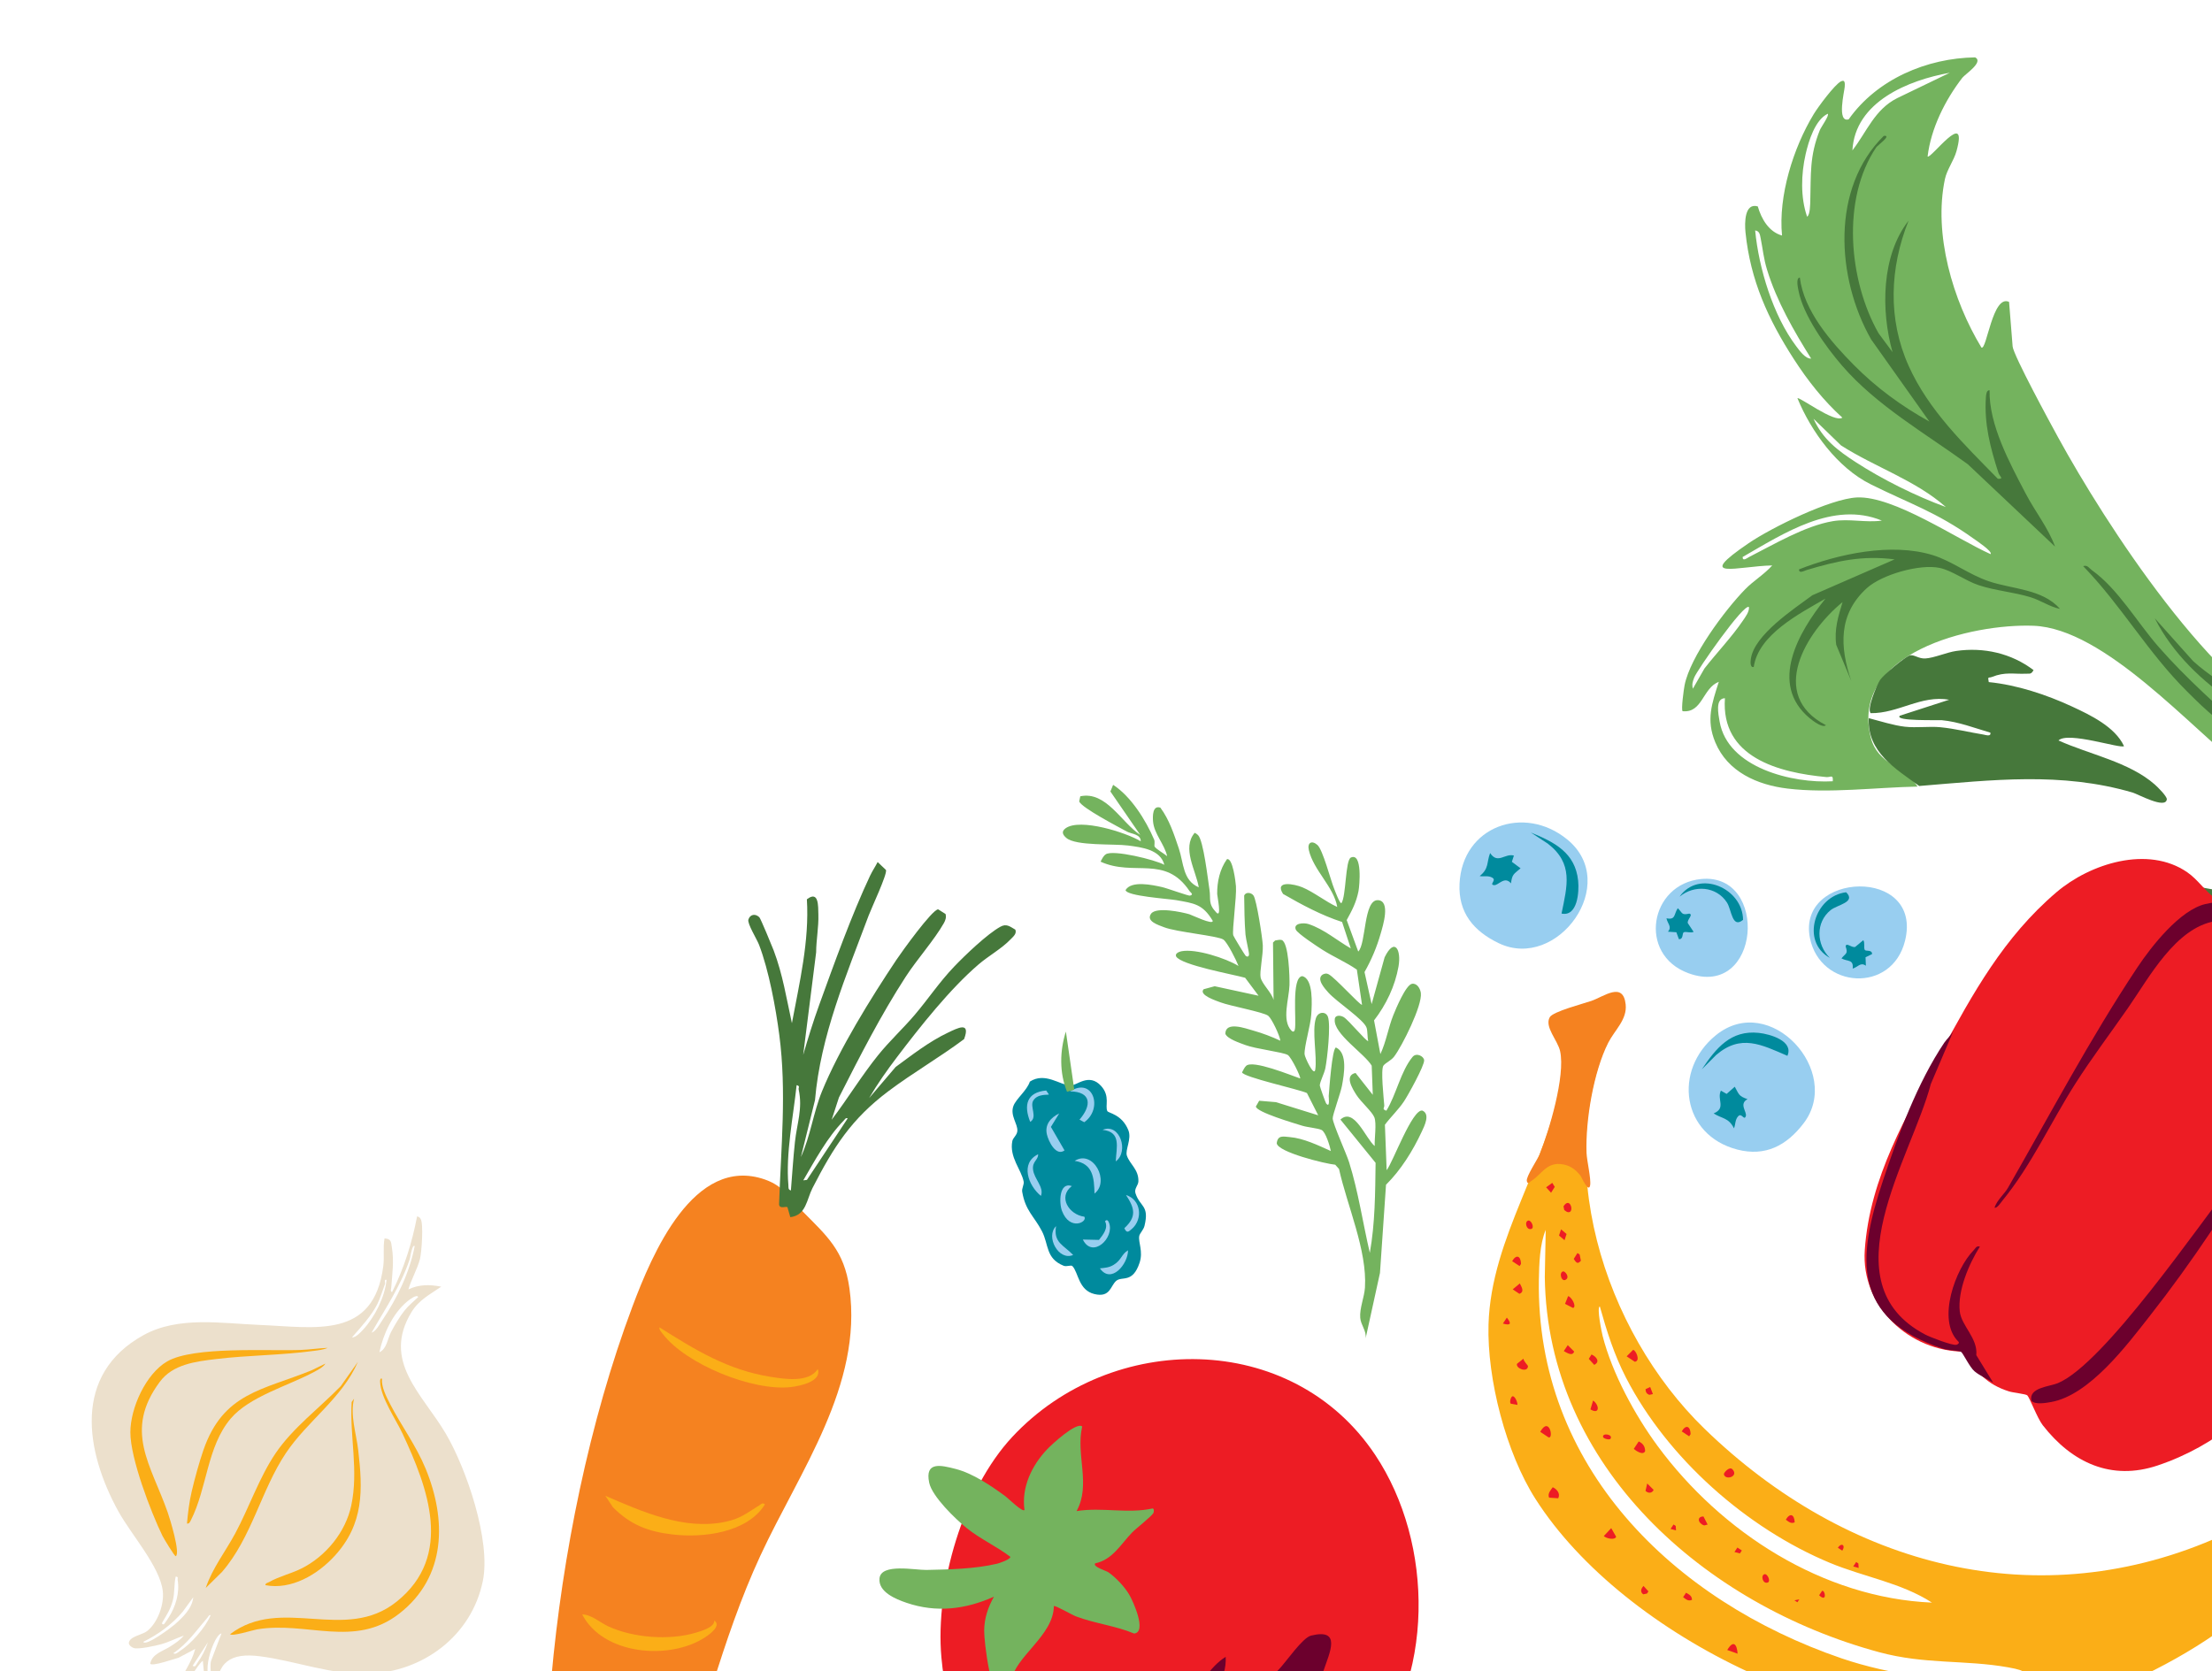<svg width="659" height="498" viewBox="0 0 659 498" fill="none" xmlns="http://www.w3.org/2000/svg">
<path d="M678.616 226.402C678.83 226.971 680.429 228.109 681.012 229.077C687.332 239.538 686.273 249.954 679.188 259.894C673.353 268.08 664.007 265.903 655.903 264.436C655.306 264.329 654.689 263.988 654.214 264.639C658.805 267.356 662.202 274.024 667.478 274.576L666.191 272.577C666.414 271.951 666.833 271.639 667.433 271.416C669.324 270.718 677.223 275.956 679.072 277.375C681.35 279.123 684.272 282.93 686.267 284.102C687.084 284.581 687.292 283.606 687.796 283.741C690.099 284.355 693.51 286.2 695.81 287.177L693.232 281.058C690.054 271.076 694.208 267.576 696.308 258.494C698.997 246.868 695.844 232.211 688.199 223.074C686.228 223.344 677.386 223.147 678.619 226.405L678.616 226.402Z" fill="#46783B"/>
<path d="M651.641 259.933C639.914 251.829 622.667 257.337 612.642 265.889C596.966 279.259 587.778 295.959 578.143 313.736C568.003 332.442 557.067 350.776 555.555 372.489C554.382 389.333 568.901 402.835 585.374 402.773C588.518 408.768 591.913 412.542 598.562 414.634C599.742 415.005 603.536 415.391 603.97 415.797C604.657 416.436 606.945 422.597 608.566 424.684C617.304 435.927 629.054 441.297 642.757 436.71C678.197 424.847 695.771 389.454 707.461 356.469C717.218 328.947 724.236 303.45 694.422 286.014C692.232 284.733 688.705 283.893 686.588 282.578C684.156 281.066 682.093 278.166 679.568 276.688C673.597 273.188 666.873 272.622 660.108 267.821C656.964 265.588 654.844 262.147 651.641 259.933Z" fill="#ED1C24"/>
<path d="M593.805 412.02L588.783 403.821C589.287 398.738 584.296 395.055 583.846 390.735C583.201 384.56 586.599 376.597 589.844 371.483C588.817 371.12 588.527 372.018 587.992 372.559C582.632 377.954 576.915 393.334 583.395 399.738C583.874 400.157 583.373 400.571 582.897 400.72C581.746 401.078 574.959 398.42 573.565 397.688C544.279 382.313 569.456 345.057 575.223 323.045L582.01 307.093C581.354 308.498 580.102 309.43 579.254 310.689C571.212 322.685 565.599 337.944 561.033 351.623C553.289 374.82 551.507 392.906 578.936 401.923C580.31 402.373 583.539 402.478 584.217 402.824C584.789 403.117 586.784 407.4 588.245 408.625C589.903 410.013 592.006 410.849 593.802 412.023L593.805 412.02Z" fill="#6C002D"/>
<path d="M594.205 359.857C594.945 360.166 596.113 358.322 596.569 357.77C605.149 347.295 610.968 334.435 618.208 323.045C623.12 315.313 628.798 307.82 634.028 300.281C640.28 291.268 648.167 276.454 659.936 274.497C667.455 273.246 671.512 276.2 678.515 277.963C679.36 277.037 678.819 277.155 678.532 276.594C674.546 268.803 664.68 267.64 657.054 269.392C649.476 271.132 640.941 281.99 636.738 288.32C622.633 309.56 610.821 331.982 598.216 353.955C597.174 355.771 594.956 357.593 594.207 359.859L594.205 359.857Z" fill="#6C002D"/>
<path d="M674.754 341.12L665.639 351.581C655.19 364.875 626.835 406.468 613.065 412.167C610.492 413.231 604.307 413.473 605.203 417.421C606.292 418.641 609.501 418.063 611.035 417.793C622.478 415.782 633.622 400.864 640.471 392.135C653.124 376.006 664.488 358.854 674.754 341.117V341.12Z" fill="#6C002D"/>
<path d="M599.592 103.178C599.805 105.845 610.935 126.28 613.11 130.255C627.09 155.789 659.835 206.75 687.186 217.429C695.451 220.658 709.582 219.938 718.265 218.415C724.967 217.239 734.561 211.87 741.197 215.716C743.257 216.911 744.386 219.422 745.573 221.512C747.872 225.562 757.856 243.446 758.235 246.477C758.339 247.313 758.318 248.17 758.401 249.002C755.509 249.95 754.608 247.078 752.972 246.339C750.639 245.288 739.448 242.464 736.298 241.769C716.908 237.497 685.863 242.678 669.272 229.868C652.864 217.199 627.057 187.26 605.799 186.47C587.365 185.784 550.92 194.491 557.376 219.881C559.389 227.801 567.439 228.356 571.284 234.392C558.83 234.641 544.857 236.475 532.534 234.986C523.566 233.903 514.694 230.038 511.017 221.2C508.233 214.511 509.999 209.675 512.069 203.173C507.191 205.071 507.226 212.523 501.29 211.931C500.788 211.516 501.645 205.299 501.884 204.123C503.611 195.634 513.784 181.889 519.922 175.596C522.42 173.037 525.587 171.178 527.976 168.495C517.655 168.703 504.463 173.088 520.975 161.857C527.812 157.204 545.271 148.612 553.224 148.238C564.167 147.728 582.982 160.634 593.038 165.129C593.738 164.356 588.673 161.006 587.993 160.519C576.89 152.553 568.772 150.032 557.257 144.281C547.415 139.365 539.581 128.613 535.5 118.682C535.904 118.064 546.613 126.18 548.873 124.451C543.276 119.407 538.523 113.368 534.441 107.035C526.744 95.092 521.492 83.575 520.021 69.267C519.725 66.397 519.735 60.337 523.68 61.508C524.761 65.222 526.943 69.076 530.905 70.189C529.748 58.447 534.254 44.037 540.354 33.995C541.648 31.864 546.546 25.238 548.442 24.255C549.765 23.568 549.629 25.005 549.577 25.885C549.501 27.157 547.148 36.676 550.759 35.557C559.209 23.594 574.062 17.304 588.452 17.098C591.069 18.484 585.438 22.11 584.612 23.181C579.515 29.789 575.258 38.267 574.275 46.628C575.131 47.556 586.479 31.962 582.889 45.003C582.113 47.823 580.025 50.555 579.432 53.365C575.964 69.775 581.788 89.509 590.303 103.555C591.874 104.572 593.628 87.606 598.545 89.967L599.598 103.175L599.592 103.178ZM565.204 29.248L580.891 21.679C568.578 23.888 552.678 30.266 551.867 44.813C556.119 39.351 558.462 32.636 565.204 29.248ZM539.322 59.733C539.542 51.886 539.076 46.472 542.138 38.846C542.569 37.77 545.065 34.405 544.521 33.898C540.773 35.687 538.833 42.005 537.942 45.913C536.585 51.88 536.367 58.756 538.365 64.56C539.287 64.105 539.292 60.737 539.322 59.733ZM526.469 80.474C525.391 76.964 525.218 74.406 524.54 71.025C524.326 69.965 524.226 68.837 522.896 68.667C523.977 79.95 528.239 94.02 535.1 103.137C536.018 104.355 537.849 106.968 539.575 106.854C534.456 98.673 529.325 89.777 526.471 80.472L526.469 80.474ZM552.866 137.722C560.823 142.885 570.836 147.861 579.715 151.093C570.713 143.129 558.56 139.186 548.473 132.727L540.284 124.778C543.016 130.855 547.449 134.206 552.866 137.722ZM521.107 165.971C528.504 162.225 537.773 156.687 546.034 155.304C550.952 154.481 555.779 155.812 560.651 155.133C546.144 149.168 531.364 158.986 519.165 165.976C519.151 167.402 520.491 166.285 521.109 165.969L521.107 165.971ZM507.796 199.196C511.359 194.622 516.009 189.736 519.218 184.984C519.981 183.855 521.169 182.317 521.059 180.905C519.641 179.557 505.57 199.707 504.738 201.908C504.295 203.083 503.99 203.925 504.342 205.222L507.796 199.196ZM544.114 231.56C529.959 230.248 512.623 225.733 513.893 208.064C510.937 208.1 511.932 212.833 512.308 215.006C514.696 228.869 534.059 233.495 546.022 232.808C546.181 230.613 545.405 231.677 544.116 231.558L544.114 231.56Z" fill="#74B35E"/>
<path d="M557.328 212.514C565.588 212.613 572.32 207.047 580.703 208.511L566.007 213.27C564.156 214.95 577.667 214.529 578.497 214.608C583.524 215.081 588.181 216.925 592.968 218.317C593.238 219.629 591.559 218.998 590.827 218.879C586.52 218.186 582.558 217.146 578.043 216.703C574.891 216.395 570.93 216.934 567.526 216.556C564.119 216.176 560.094 214.862 556.737 214.002C556.29 224.135 564.658 229.013 571.771 234.218C593.554 232.448 613.987 229.94 635.309 236.159C636.994 236.649 645.183 241.223 645.539 238.192C645.64 237.326 642.803 234.526 641.978 233.796C634.334 227.04 622.384 224.794 613.269 220.648C616.061 217.856 631.927 223.239 632.782 222.331C630.113 216.594 622.794 213.083 617.247 210.513C609.65 206.99 600.811 204.074 592.491 203.257C592.134 201.405 592.431 202.127 593.423 201.729C597.432 200.13 599.871 200.918 603.629 200.753C604.799 200.701 605.107 200.981 605.837 199.686C599.229 194.662 590.985 192.805 582.791 193.979C580.008 194.379 576.24 196.056 573.608 196.215C571.52 196.34 570.134 194.886 568.879 195.341C567.376 195.889 561.159 201.058 560.131 202.594C559.146 204.066 556.048 211.396 557.331 212.516L557.328 212.514Z" fill="#46783B"/>
<path d="M574.809 125.624C566.522 121.043 558.921 115.471 552.278 108.743C545.444 101.823 537.404 92.627 536.208 82.705C534.934 82.787 535.673 85.903 535.823 86.675C537.251 94.02 543.906 103.294 548.78 108.946C559.055 120.854 573.627 129.157 586.26 138.347L612.243 162.887C610.201 157.27 606.318 152.487 603.471 147.038C598.704 137.918 592.537 126.576 592.733 116.301C591.79 116.181 591.69 117.719 591.645 118.351C591.081 126.243 592.963 133.481 595.379 140.917C595.71 141.933 597.166 142.754 595.209 142.682C585.219 132.484 574.591 122.307 568.64 109.057C562.338 95.025 562.999 79.803 568.601 65.762C560.448 76.183 560.354 92.645 563.826 104.937L559.656 99.302C550.733 83.573 548.585 59.29 558.971 43.894C559.336 43.355 563.782 40.161 561.223 40.489C545.464 55.998 547.026 82.809 557.438 101.127L574.809 125.624Z" fill="#46783B"/>
<path d="M535.972 169.672C535.926 171.027 537.456 170.105 538.173 169.887C547.2 167.163 554.916 165.432 564.443 166.691L539.938 177.38C534.436 181.469 522.602 189.181 521.612 196.352C521.521 197.011 521.304 199.061 522.478 198.752C523.855 189.115 536.087 182.849 543.838 178.387C535.878 188.253 526.844 203.759 539.109 213.991C540.121 214.836 543.059 217.041 543.969 216.093C526.662 207.122 537.96 188.373 548.941 179.41C547.652 183.681 546.422 187.54 547.053 192.154L551.531 202.909C548.06 192.667 547.643 183.016 556.171 175.257C560.623 171.209 572.03 167.966 577.896 169.239C581.603 170.041 585.579 173.083 589.484 174.377C594.508 176.043 599.971 176.424 605.026 177.998C608.124 178.963 610.636 180.828 613.728 181.439C608.43 175.464 599.602 175.619 592.478 173.204C586.554 171.195 581.421 167.151 575.823 165.427C563.496 161.626 547.694 165.052 535.969 169.666L535.972 169.672Z" fill="#46783B"/>
<path d="M620.612 168.697C632.059 180.503 639.809 194.384 651.612 206.089C657.017 211.449 662.958 217.536 670.597 219.322C661.116 210.794 651.469 202.337 643.049 192.713C636.674 185.429 631.016 175.484 623.223 169.917C622.37 169.305 621.925 168.277 620.61 168.696L620.612 168.697Z" fill="#46783B"/>
<path d="M669.968 211.472C670.167 210.105 669.076 209.84 668.346 209.089C663.878 204.49 658.087 201.308 653.371 196.996L641.962 184.244C647.26 194.731 656.161 203.194 665.894 209.625C666.588 210.083 669.472 212.052 669.969 211.47L669.968 211.472Z" fill="#46783B"/>
<path d="M461.983 305.573C461.71 304.055 469.33 301.926 470.879 301.211C472.81 300.318 479.979 295.573 481.232 296.227C482.361 296.812 483.889 300.498 483.49 301.782C483.039 303.221 481.539 304.666 480.799 306.167C461.491 345.29 477.663 396.482 507.794 425.742C550.193 466.913 607.435 482.231 662.011 457.55C666.385 455.57 669.037 451.986 672.803 450.24C681.535 446.191 686.098 452.358 683.376 460.639C675.233 485.419 625.284 508.171 601.003 512.304C552.014 520.642 483.971 488.175 457.477 446.712C448.711 432.996 442.999 410.948 443.461 394.703C444.21 368.459 461.55 346.343 465.1 321.251C465.761 316.574 466.479 308.419 461.989 305.575L461.983 305.573ZM460.503 366.496C458.727 370.709 458.541 376.636 458.462 381.291C457.527 436.91 498.341 476.943 548.633 494.167C562.486 498.912 583.603 502.387 598.098 499.858C604.155 498.802 604.459 497.946 598.255 496.845C585.298 494.542 573.574 496.06 559.761 492.315C507.921 478.258 460.976 437.124 460.227 380.55L460.503 366.496ZM476.621 389.305C475.633 389.558 477.204 397.108 477.469 398.144C480.292 409.205 487.07 421.698 493.829 430.878C512.816 456.66 543.119 476.168 575.564 477.559C566.418 471.632 555.203 469.892 545.176 465.719C520.326 455.379 496.768 434.519 484.421 410.542C480.875 403.657 478.701 396.716 476.618 389.305H476.621Z" fill="#FBAE17"/>
<path d="M454.873 351.91C454.6 350.632 458.054 345.521 458.654 344.04C461.539 336.922 466.392 320.618 464.793 313.251C464.089 310.01 460.058 305.992 461.705 303.114C462.676 301.416 471.72 299.088 474.11 298.254C477.911 296.925 483.58 292.403 484.32 299.31C484.804 303.832 481.046 306.947 479.129 310.723C474.763 319.322 472.331 333.869 472.658 343.497C472.737 345.82 474.085 351.367 473.725 353.256C473.277 355.613 471.076 350.618 470.89 350.379C469.266 348.292 467.414 347.056 464.77 346.864C460.613 346.563 459.177 350.044 456.204 351.902C455.768 352.175 455.132 353.141 454.87 351.913L454.873 351.91Z" fill="#F58220"/>
<path d="M462.591 443.178C463.822 443.727 464.945 445.053 464.224 446.475L461.505 446.284C460.995 445.062 461.952 444.107 462.594 443.178H462.591Z" fill="#ED1C24"/>
<path d="M486.735 431.749L488.208 429.53C489.477 430.141 490.088 431 490.122 432.405C489.57 433.804 487.349 432.318 486.735 431.749Z" fill="#ED1C24"/>
<path d="M477.809 457.727L480.016 455.365L481.485 457.941C481.08 459.039 478.468 458.423 477.809 457.727Z" fill="#ED1C24"/>
<path d="M455.214 407.081C455.183 409.162 451.523 407.819 451.943 406.4L453.874 404.865C453.848 405.564 455.219 406.884 455.216 407.081H455.214Z" fill="#ED1C24"/>
<path d="M458.867 426.666C461.66 421.764 462.966 429.116 461.269 428.271L458.867 426.666Z" fill="#ED1C24"/>
<path d="M484.613 404.173L486.527 402.255C487.307 402.227 488.863 405.578 487.042 405.792L484.616 404.176L484.613 404.173Z" fill="#ED1C24"/>
<path d="M467.177 386.236C468.137 386.402 469.837 389.325 468.658 389.761L466.254 388.539L467.174 386.236H467.177Z" fill="#ED1C24"/>
<path d="M514.583 491.684C516.405 488.615 517.472 489.93 517.669 492.776L514.583 491.684Z" fill="#ED1C24"/>
<path d="M513.582 439.331C513.483 438.895 515.234 436.851 516.143 437.848C518.108 439.999 514.012 441.238 513.582 439.331Z" fill="#ED1C24"/>
<path d="M450.665 384.214L452.787 382.451C453.319 383.541 454.262 384.952 452.652 385.54L450.665 384.214Z" fill="#ED1C24"/>
<path d="M474.617 417.331C476.571 418.756 476.613 421.648 473.82 419.984L474.617 417.331Z" fill="#ED1C24"/>
<path d="M465.069 366.333L466.71 367.721L466.107 369.566L464.466 368.178L465.069 366.333Z" fill="#ED1C24"/>
<path d="M507.642 454.535C505.953 454.014 505.351 451.907 507.498 451.893L508.74 454.312C508.405 454.329 507.873 454.608 507.642 454.537V454.535Z" fill="#ED1C24"/>
<path d="M466.898 361.155C466.577 361.048 466.327 360.727 466.023 360.575L465.801 359.468C467.881 356.202 469.269 361.946 466.901 361.155H466.898Z" fill="#ED1C24"/>
<path d="M473.336 404.928L474.144 403.618C475.678 404.291 476.768 405.832 474.952 406.713L473.339 404.928H473.336Z" fill="#ED1C24"/>
<path d="M490.738 442.06L492.652 443.972C492.171 445.019 491.039 445.05 490.234 444.27L490.738 442.063V442.06Z" fill="#ED1C24"/>
<path d="M465.891 402.607L467.062 400.839L468.976 402.751C468.455 404.246 466.791 403.106 465.891 402.607Z" fill="#ED1C24"/>
<path d="M501.024 426.539C502.246 424.424 503.594 424.931 503.667 427.347L503.234 428.006L501.024 426.542V426.539Z" fill="#ED1C24"/>
<path d="M450.501 375.811C451.723 373.697 453.071 374.204 453.144 376.62L452.711 377.278L450.501 375.814V375.811Z" fill="#ED1C24"/>
<path d="M450.592 416.078C451.304 415.923 452.154 417.86 452.061 418.646L450.088 418.288C449.623 417.753 450.164 416.174 450.592 416.081V416.078Z" fill="#ED1C24"/>
<path d="M460.624 353.805L462.451 352.482L463.194 353.673L462.096 355.422L460.624 353.805Z" fill="#ED1C24"/>
<path d="M532.033 452.845C533.258 450.736 534.589 451.229 534.677 453.642C533.582 454.112 532.923 453.512 532.033 452.845Z" fill="#ED1C24"/>
<path d="M468.849 375.144L469.95 373.396L470.603 373.832L470.98 375.679C469.944 376.893 469.544 376.169 468.849 375.144Z" fill="#ED1C24"/>
<path d="M491.341 415.647C490.505 415.295 490.288 414.825 490.24 413.958L491.622 413.305L492.438 415.425L491.341 415.647Z" fill="#ED1C24"/>
<path d="M465.688 378.867C466.223 378.757 467.549 380.339 466.727 381.136C465.28 382.536 464.266 379.154 465.688 378.867Z" fill="#ED1C24"/>
<path d="M501.432 475.943L502.31 474.617C503.27 475.174 504.081 475.549 504.075 476.74C502.98 477.21 502.322 476.611 501.432 475.943Z" fill="#ED1C24"/>
<path d="M489.629 472.593L491.101 474.212L490.665 474.862L489.556 475.09C488.543 474.369 488.909 473.384 489.629 472.593Z" fill="#ED1C24"/>
<path d="M455.335 363.709C456.173 363.54 457.252 365.869 456.224 366.204C454.727 366.694 454.057 363.968 455.335 363.709Z" fill="#ED1C24"/>
<path d="M525.731 469.09C526.57 468.921 527.648 471.25 526.62 471.585C525.123 472.075 524.453 469.349 525.731 469.09Z" fill="#ED1C24"/>
<path d="M477.592 428.232C477.269 426.886 480.68 427.423 479.791 428.736C479.484 429.189 477.705 428.702 477.592 428.232Z" fill="#ED1C24"/>
<path d="M448.919 392.633C450.417 394.495 450.04 395.061 447.746 394.407L448.919 392.633Z" fill="#ED1C24"/>
<path d="M541.962 475.377L542.84 474.051C543.783 473.82 544.386 477.661 541.962 475.377Z" fill="#ED1C24"/>
<path d="M547.53 461.202C548.614 459.58 549.922 460.45 548.853 462.081L547.53 461.202Z" fill="#ED1C24"/>
<path d="M517.607 461.151L518.93 462.03L518.35 462.908L516.729 462.48L517.607 461.151Z" fill="#ED1C24"/>
<path d="M552.991 465.468L553.644 465.905L553.731 467.228L552.113 466.797L552.991 465.468Z" fill="#ED1C24"/>
<path d="M498.578 454.278L499.231 454.715L499.321 456.035L497.699 455.607L498.578 454.278Z" fill="#ED1C24"/>
<path d="M534.595 476.872L536.059 476.574L535.476 477.458L534.595 476.872Z" fill="#ED1C24"/>
<path d="M387.973 264.396C385.673 263.436 379.568 262.214 382.25 266.384C387.855 269.617 393.699 272.754 399.838 274.742L402.431 282.609C398.208 280.188 394.552 276.941 389.873 275.37C388.44 274.888 385.217 275.071 386.053 277.028C386.532 278.155 392.409 282.024 393.972 283.017C397.296 285.135 400.995 286.689 404.235 288.939L405.778 299.428C405.11 299.53 397.851 291.414 395.821 290.313C395.171 289.959 394.681 290.108 394.059 290.395C392.046 291.721 394.687 294.599 395.756 295.79C398.262 298.584 406.352 303.838 407.143 306.274C407.467 307.273 407.337 309.081 407.627 310.233C406.971 310.329 401.738 303.911 400.288 303.072C399.3 302.5 397.651 302.413 397.654 303.815C397.209 308.048 406.577 313.998 408.66 317.562L408.981 326.249L403.849 319.733C400.454 320.452 402.889 324.354 404.091 326.252C405.443 328.384 408.77 331.239 409.448 332.954C410.169 334.77 409.445 339.349 409.55 341.511C406.853 339.292 403.452 329.848 399.343 333.621L409.817 346.509C409.696 355.464 409.682 364.486 408.097 373.331C405.994 364.351 404.694 355.191 401.935 346.366C401.105 343.711 397.138 335.043 397.037 333.292C396.978 332.267 399.396 325.728 399.801 323.543C400.398 320.311 401.58 313.781 398.011 312.142C396.84 312.466 396.012 324.619 395.852 326.596C395.824 326.931 396.311 330.428 395.061 328.77C394.892 328.544 393.164 323.718 393.186 323.436C393.299 322.121 394.515 319.995 394.856 318.286C395.438 315.363 396.485 305.553 395.632 303.038C395.05 301.326 392.699 301.363 392.029 303.432C390.802 307.223 392.437 314.792 391.844 318.737C391.5 321.018 388.711 315.054 388.66 314.158C388.53 311.835 390.453 305.553 390.653 302.284C390.83 299.366 391.365 291.704 387.967 290.879C384.643 291.248 386.323 304.291 385.763 306.772C385.6 307.493 385.209 307.606 384.702 307.068C381.791 303.982 384.038 297.668 384.164 293.557C384.232 291.355 383.964 280.762 381.82 280.106C381.285 279.943 380.468 280.182 379.888 280.255L379.255 280.872L379.427 298.003C378.864 295.754 376.009 293.293 375.562 291.276C375.204 289.669 376.339 284.487 376.215 281.728C376.116 279.546 374.371 268.141 373.448 266.869C372.719 265.86 371.075 265.787 370.664 266.871C370.72 270.743 370.743 274.623 371.055 278.484C371.168 279.858 372.17 283.781 372.105 284.437C372.035 285.143 371.522 285.242 371.038 284.735C370.796 284.482 367.503 279.058 367.413 278.72C367.019 277.251 368.457 267.319 368.212 264.058C368.119 262.819 367.269 255.535 365.532 256.028C363.398 259.035 362.585 262.752 362.624 266.398C362.63 267.021 364.052 273.674 362.382 271.931C359.804 269.237 360.778 268.015 360.322 265.089C359.849 262.062 358.546 250.486 356.93 248.861C356.626 248.554 356.31 248.343 355.922 248.171C352.051 252.724 356.26 259.305 357.141 264.416C352.322 262.355 352.679 257.21 351.187 252.806C349.769 248.622 348.369 244.257 345.695 240.664C343.339 239.887 343.387 243.249 343.517 244.798C343.829 248.487 346.925 251.573 347.722 255.135C346.897 254.417 344.412 253.009 343.984 252.277C343.809 251.978 344.141 250.886 343.837 250.182C341.352 244.361 336.941 237.322 331.621 233.872L330.81 235.855L339.699 248.785C334.098 245.139 329.543 235.652 321.839 237.288L321.512 238.839C322.424 240.825 333.07 246.341 335.711 247.791C337.045 248.523 339.927 248.574 339.846 250.697C335.525 248.073 321.794 243.719 317.473 246.811C316.166 247.746 316.535 248.715 317.681 249.692C320.558 252.15 331.86 251.39 336.099 251.956C340.136 252.494 345.709 253.138 346.883 257.711C344.265 256.225 331.539 253.091 329.419 254.583C328.651 255.124 328.305 255.982 327.885 256.768C337.85 261.316 347.125 254.628 354.41 265.562C354.667 265.948 355.767 266.533 354.526 266.894C354.106 267.015 347.621 264.655 346.196 264.34C343.336 263.704 337.07 262.329 335.328 265.23C335.497 267.021 348.232 267.84 350.408 268.231C355.722 269.186 358.287 269.358 361.293 274.384C361.49 275.784 354.945 272.61 354.312 272.427C352.06 271.779 344.44 270.143 342.925 272.286C341.341 274.525 345.076 275.634 346.816 276.313C350.5 277.752 362.824 278.856 364.463 279.979C365.667 280.807 368.367 286.228 368.972 287.847C365.265 285.566 356.201 282.601 351.939 283.471C351.345 283.592 349.943 284.107 350.399 285.028C351.939 287.596 367.368 290.361 370.951 291.367L374.954 296.719L361.876 293.887L358.593 294.782C356.992 296.503 362.416 298.234 363.61 298.691C366.447 299.775 376.536 301.611 377.85 302.706C378.9 303.582 381.254 308.526 381.445 310.123C378.867 308.923 376.114 307.87 373.377 307.102C371.01 306.437 365.082 304.229 365.054 308.065C365.693 309.613 369.451 310.818 371.075 311.427C374.129 312.573 382.138 313.499 383.644 314.366C384.71 314.983 387.722 321.254 387.323 321.361C384.623 320.449 373.225 315.738 371.247 317.613C370.695 318.137 370.405 318.908 370.03 319.553C370.413 320.992 386.926 324.582 389.364 325.712L392.725 332.349L380.122 328.429L375.134 328.012L374.157 329.721C374.236 331.394 385.752 334.762 387.939 335.446C389.541 335.947 392.674 336.195 393.73 336.719C394.946 337.321 396.193 341.503 396.494 342.998C392.758 341.314 388.322 339.169 384.204 338.836C382.368 338.687 380.663 338.16 380.367 340.669C380.649 343.325 394.841 346.808 397.797 347.075L398.923 348.351C401.288 359.108 407.348 372.632 406.647 383.687C406.467 386.548 405.018 389.831 405.24 392.667C405.42 394.939 407.168 396.53 406.842 398.859L411.123 379.317L412.922 353.037C417.389 348.616 420.908 342.922 423.579 337.2C424.384 335.474 426.146 332.013 423.771 330.946C420.798 330.304 414.968 346.352 413.113 348.706L412.593 335.159C414.388 332.76 416.626 330.687 418.293 328.17C419.472 326.385 424.413 317.503 424.28 315.932C424.182 314.747 421.972 313.578 420.838 314.941C417.327 319.151 415.942 326.3 413.029 330.972C411.616 330.538 412.455 330.147 412.401 329.409C412.249 327.257 411.286 318.652 412.165 317.523C412.821 316.681 414.405 316.07 415.346 314.842C417.693 311.776 423.782 299.606 423.301 295.911C423.132 294.61 422.191 292.946 420.694 293.155C418.847 293.414 415.872 300.583 415.103 302.489C413.606 306.209 412.97 310.464 411.241 314.105L409.358 304.066C412.967 299.397 415.616 293.842 416.646 288.007C417.519 283.063 415.506 279.165 412.508 285.259L408.64 299.217L406.515 289.663C408.587 286.014 410.194 282.201 411.343 278.169C411.979 275.938 414.372 268.417 410.515 268.24C406.191 268.04 407.033 281.283 404.646 283.55L401.209 274.17C402.827 271.23 404.058 268.893 404.719 265.576C405.04 263.96 405.935 253.961 402.462 255.54C400.775 256.306 401.062 267.111 399.635 269.135C399.131 269.301 397.735 265.483 397.482 264.861C396.387 262.158 394.101 253.206 392.488 251.79C390.816 250.323 389.417 251.083 389.927 253.307C391.314 259.345 397.383 264.272 398.391 270.264C394.917 268.679 391.421 265.832 387.967 264.391L387.973 264.396Z" fill="#74B35E"/>
<path d="M133.44 702.237C136.092 700.285 136.791 697.03 137.75 694.005C140.172 686.361 142.866 677.691 144.614 669.907C147.885 655.35 149.618 646.278 156.412 632.35C171.097 602.25 187.514 573.4 199.284 541.921C209.066 515.755 214.746 488.976 226.582 463.463C238.164 438.497 257.084 412.765 253.069 383.939C251.49 372.602 246.383 368.341 238.852 360.716C235.087 356.904 233.487 353.432 227.884 351.482C206.65 344.09 194.205 373.907 188.449 389.237C175.537 423.631 167.518 463.43 164.264 499.974C163.147 512.529 163.682 525.705 162.652 538.172C161.134 556.525 157.946 577.397 155.015 595.671C151.732 616.135 146.009 636.028 142.03 656.338C140.228 665.535 139.433 675.63 137.225 684.722C136.418 688.041 132.042 698.604 132.598 701.019C132.735 701.605 132.773 702.03 133.442 702.234L133.44 702.237Z" fill="#F58220"/>
<path d="M180.354 445.735L182.605 449.148C187.883 454.431 193.134 456.411 200.409 457.258C209.553 458.322 222.621 456.753 227.897 448.286C227.144 447.644 226.79 448.219 226.199 448.584C222.542 450.844 220.661 452.5 216.221 453.458C203.932 456.113 191.419 450.504 180.354 445.735Z" fill="#FBAE17"/>
<path d="M212.809 482.89C212.915 484.915 208.912 486.045 207.199 486.553C199.401 488.864 188.713 488.067 181.302 484.679C178.719 483.497 176.352 481.187 173.44 481.066C179.695 493.23 199.647 494.834 210.167 487.834C211.57 486.901 214.959 484.442 212.807 482.893L212.809 482.89Z" fill="#FBAE17"/>
<path d="M196.491 395.543C196.224 396.063 197.06 396.976 197.377 397.397C204.232 406.496 224.235 414.617 235.576 413.336C238.299 413.029 244.919 411.663 243.629 407.971C240.935 412.116 233.768 410.947 229.492 410.266C216.883 408.257 207.132 402.282 196.491 395.543Z" fill="#FBAE17"/>
<path d="M261.591 314.455C264.983 310.235 268.961 306.581 272.456 302.484C276.508 297.73 279.807 292.706 284.243 288.063C287.471 284.684 294.102 278.32 298.05 276.149C299.866 275.15 300.864 276.092 302.488 277.022C302.988 278.253 301.818 279.134 301.084 279.904C298.418 282.697 294.527 284.819 291.529 287.392C282.966 294.742 274.138 305.917 267.267 314.967C264.291 318.886 261.395 322.985 258.926 327.221L266.823 317.952C271.792 314.311 276.83 310.363 282.412 307.719C285.272 306.364 289.258 304.233 287.222 309.646C279.926 315.101 271.941 319.694 264.67 325.166C253.644 333.465 248.349 341.762 242.056 354.038C240.314 357.435 240.198 362.114 235.45 362.705L234.598 359.749C234.136 359.341 232.228 360.424 232.1 358.861C232.665 341.922 234.386 325.328 232.171 308.423C231.105 300.285 229.052 289.138 226.137 281.539C225.485 279.84 222.6 275.237 222.958 274.035C223.421 272.475 225.043 272.129 226.248 273.367C226.621 273.751 230.026 281.978 230.492 283.212C233.206 290.403 234.291 297.452 235.926 304.898C238.195 292.756 241.146 280.401 240.387 267.978C243.992 265.234 243.735 270.06 243.81 272.538C243.924 276.288 243.166 280.042 243.144 283.79L239.288 314.335C240.739 309.339 242.277 304.368 244.049 299.467C248.435 287.347 253.781 272.453 259.226 260.936C259.885 259.543 260.771 258.246 261.469 256.878L263.956 259.248C264.357 260.533 259.62 270.595 258.809 272.766C252.135 290.654 244.439 308.651 242.81 327.797L238.606 344.779C241.446 338.591 242.322 331.501 244.869 325.25C249.987 312.689 259.466 297.383 267.068 286C268.578 283.738 277.671 271.07 279.489 270.972L281.685 272.349C281.994 273.303 281.667 274.25 281.193 275.087C278.349 280.104 273.15 285.927 269.824 291.062C262.334 302.624 256.155 314.793 249.935 327.04L247.77 333.676C252.542 327.394 256.641 320.607 261.59 314.45L261.591 314.455ZM234.879 353.18C234.938 353.865 234.727 354.479 235.624 354.749C236.017 349.939 236.315 345.054 236.833 340.254C237.421 334.789 239.193 330.319 237.936 324.642C237.814 324.094 238.476 323.661 237.333 323.362C236.317 332.806 234.058 343.71 234.881 353.177L234.879 353.18ZM240.399 351.593L252.531 333.286C252.025 332.887 251.616 333.67 251.284 334.006C246.505 338.878 242.741 345.85 239.311 351.736L240.399 351.591L240.399 351.593Z" fill="#46783B"/>
<path d="M466.868 250.111C454.048 239.676 435.636 246.178 434.825 263.337C434.417 271.948 439.005 277.484 446.566 281.089C463.999 289.398 482.997 263.239 466.87 250.111H466.868Z" fill="#98CEF0"/>
<path d="M456.052 248.076L461.111 251.384C468.821 257.323 466.904 263.946 465.215 272.23C469.961 273.232 470.504 265.824 470.164 262.473C469.317 254.127 463.16 250.965 456.052 248.076Z" fill="#008A9D"/>
<path d="M443.934 254.211C442.851 257.03 443.661 258.807 440.824 261.056C442.09 261.299 443.368 260.82 444.59 261.541C445.958 262.349 443.546 263.548 445.069 263.762C446.383 263.948 448.205 260.904 450.152 263.227C450.507 260.431 451.017 260.471 453.01 258.747L450.417 256.813L451.022 254.946C448.269 254.214 446.254 257.63 443.937 254.208L443.934 254.211Z" fill="#008A9D"/>
<path d="M511.194 308.487C498.364 318.911 500.971 338.267 517.598 342.564C525.942 344.721 532.298 341.359 537.365 334.691C549.058 319.314 527.335 295.374 511.194 308.487Z" fill="#98CEF0"/>
<path d="M506.995 318.663L511.265 314.386C518.648 308.05 524.74 311.277 532.504 314.623C534.454 310.182 527.313 308.135 523.963 307.786C515.622 306.913 511.271 312.294 506.995 318.666V318.663Z" fill="#008A9D"/>
<path d="M510.524 331.782C513.063 333.418 514.966 332.988 516.588 336.226C517.083 335.035 516.875 333.686 517.832 332.638C518.902 331.464 519.583 334.072 520.107 332.624C520.557 331.374 517.947 328.972 520.622 327.539C517.959 326.621 518.102 326.128 516.821 323.828L514.398 325.971L512.695 324.999C511.417 327.545 514.35 330.217 510.527 331.785L510.524 331.782Z" fill="#008A9D"/>
<path d="M506.874 261.932C491.459 263.377 487.833 284.448 503.017 290.007C524.56 297.894 527.077 260.04 506.874 261.932Z" fill="#98CEF0"/>
<path d="M500.371 267.204C504.731 263.583 511.361 264.087 514.491 268.941C515.912 271.143 516.002 276.817 519.293 274.105C519.195 264.672 506.145 258.962 500.371 267.204Z" fill="#008A9D"/>
<path d="M496.475 273.635C496.765 275.212 498.232 276.186 496.909 277.634L499.423 277.8L500.174 279.847C501.604 279.977 501.067 278.039 501.666 277.797C502.361 277.515 503.715 278.127 504.563 277.682L502.831 275.088C502.547 273.996 504.608 272.543 503.251 272.247C500.861 272.799 501.3 272.008 499.842 270.636C498.64 272.419 499.268 274.227 496.475 273.638V273.635Z" fill="#008A9D"/>
<path d="M539.22 279.526C542.286 294.706 563.615 296.086 567.536 280.393C573.098 258.131 535.203 259.629 539.22 279.526Z" fill="#98CEF0"/>
<path d="M545.146 285.436C541.084 281.483 540.884 274.835 545.379 271.208C547.42 269.563 553.047 268.871 550.007 265.886C540.642 266.981 536.343 280.565 545.146 285.436Z" fill="#008A9D"/>
<path d="M551.952 288.632C553.489 288.179 554.303 286.616 555.882 287.776L555.781 285.259L557.734 284.296C557.712 282.86 555.843 283.597 555.539 283.029C555.187 282.367 555.648 280.956 555.119 280.159L552.724 282.156C551.668 282.553 550.004 280.658 549.855 282.037C550.657 284.355 549.824 284.003 548.614 285.599C550.514 286.608 552.245 285.791 551.952 288.629V288.632Z" fill="#008A9D"/>
<path d="M301.599 340C300.617 344.815 304.33 348.616 304.974 352.113C305.132 352.969 304.372 354.152 304.529 355.101C305.489 360.848 308.079 362.38 310.427 366.908C312.473 370.856 311.494 374.992 316.859 377.175C317.796 377.558 319.085 376.862 319.491 377.287C321.304 379.179 321.276 384.465 326.052 385.614C330.824 386.763 330.804 383.122 332.566 381.66C334.309 380.213 337.453 382.502 339.511 376.265C340.628 372.878 339.066 370.203 339.404 368.319C339.547 367.511 340.676 366.502 340.972 365.283C342.472 359.1 339.64 359.736 338.286 355.588C337.833 354.203 339.117 353.251 339.153 352.029C339.26 348.484 336.597 346.944 335.727 344.387C335.134 342.644 337.217 339.439 336.164 336.798C334.255 332.019 330.199 331.715 329.898 331.09C329.146 329.542 330.807 326.683 328.057 323.62C324.42 319.571 320.704 323.589 318.869 323.496C315.815 323.344 311.311 319.379 306.815 322.31C305.94 324.98 302.7 327.424 301.917 329.57C300.878 332.414 303.184 334.81 303.094 336.944C303.04 338.257 301.802 339.003 301.599 340Z" fill="#008A9D"/>
<path d="M319.322 353.432C315.499 352.083 315.485 358.48 316.392 360.848C318.72 366.934 324.121 364.132 323.043 362.56C318.503 361.98 315.071 356.675 319.325 353.434L319.322 353.432Z" fill="#98CEF0"/>
<path d="M318.79 325.216C325.211 325.312 325.259 329.404 321.602 333.653L323.021 334.407C328.716 330.395 325.675 320.812 318.793 325.216H318.79Z" fill="#98CEF0"/>
<path d="M320.172 345.924C325.664 346.761 325.954 350.996 326.072 355.676C330.765 352.066 325.678 342.444 320.172 345.924Z" fill="#98CEF0"/>
<path d="M317.146 342.813L313.087 335.81L315.558 331.794C313.031 333.011 311.215 335.111 311.888 338.026C312.38 340.163 314.621 344.674 317.143 342.813H317.146Z" fill="#98CEF0"/>
<path d="M310.114 356.366C311.131 353.738 308.093 351.365 307.767 348.532C307.482 346.062 309.326 345.713 309.278 343.956C303.848 346.58 306.334 353.319 310.111 356.366H310.114Z" fill="#98CEF0"/>
<path d="M334.965 365.99C335.694 367.575 336.175 367.116 337.264 366.153C340.541 363.25 339.95 357.464 335.46 356.106C338.069 360.057 338.686 362.569 334.965 365.99Z" fill="#98CEF0"/>
<path d="M327.694 377.96C331.004 382.742 336.077 376.713 336.065 372.576C334.106 373.711 334.103 375.533 331.744 376.932C330.362 377.752 329.194 377.791 327.694 377.96Z" fill="#98CEF0"/>
<path d="M322.596 369.366C325.481 375.223 332.136 368.828 330.402 364.385C330.143 363.723 329.785 363.262 329.205 363.918C330.281 365.959 328.583 367.987 327.401 369.479L322.596 369.366Z" fill="#98CEF0"/>
<path d="M319.713 373.968C316.862 370.977 313.774 370.321 314.627 365.376C311.409 368.474 315.39 375.851 319.713 373.968Z" fill="#98CEF0"/>
<path d="M306.925 334.309C309.151 332.986 306.812 329.815 307.778 328.058C309.044 325.757 312.459 326.405 312.482 326.12L311.679 324.958C305.855 325.484 304.921 329.342 306.922 334.309H306.925Z" fill="#98CEF0"/>
<path d="M328.482 336.688C334.12 337.302 332.608 341.83 332.403 346.082C336.442 343.148 333.588 334.503 328.482 336.688Z" fill="#98CEF0"/>
<path d="M317.886 325.332L320.051 324.726L317.549 307.395C315.716 313.136 315.584 319.658 317.886 325.332Z" fill="#74B35E"/>
<path d="M280.46 493.87C278.571 472.605 286.937 443.892 301.589 428.171C331.053 396.557 384.83 396.318 409.658 433.481C427.364 459.981 427.572 500.87 406.426 525.515C365.868 572.785 286.599 563.016 280.46 493.87Z" fill="#ED1C24"/>
<path d="M365.159 493.71C365.499 500.558 361.142 505.384 356.9 510.138L341.781 521.238C356.444 518.222 370.704 508.136 380.97 497.497C383.186 495.202 388.025 488.025 390.581 487.394C399.794 485.122 396.14 492.42 394.274 497.928C389.525 511.926 380.075 524.614 369.012 534.233C372.182 533.946 375.726 532.403 378.645 531.054C383.414 528.852 387.47 525.639 391.994 523.133C392.695 522.744 393.854 522.679 392.697 523.733C383.256 531.561 372.481 536.748 360.641 539.963C353.685 536.379 362.169 532.603 365.387 529.677C373.508 522.294 380.711 513.151 384.596 502.797C375.881 510.622 366.583 518.298 355.681 522.919C350.254 525.219 335.188 530.105 330.436 526.168C324.511 521.26 333.581 519.821 337.071 517.985C342.448 515.161 349.643 510.402 353.902 506.111C357.846 502.135 360.286 496.779 365.162 493.707L365.159 493.71Z" fill="#6C002D"/>
<path d="M300.585 487.784L299.53 487.87L299.572 488.389L300.627 488.303L300.585 487.784Z" fill="#ED1C24"/>
<path d="M305.214 449.957C304.263 443.143 307.43 436.627 312.029 431.803C313.347 430.423 320.688 423.626 322.411 425.07C320.432 433.552 325.094 442.363 320.733 450.289C328.311 449.059 335.886 451.148 343.363 449.509C343.858 449.487 343.771 450.433 343.672 450.757C343.41 451.613 338.414 455.487 337.268 456.676C333.947 460.111 331.455 464.791 326.276 465.861C325.443 466.872 329.505 468.032 330.194 468.508C332.418 470.04 335.028 472.825 336.401 475.148C337.569 477.122 341.775 486.363 337.876 486.777C332.348 484.443 326.115 483.792 320.508 481.65C319.365 481.213 314.295 478.268 313.966 478.603C313.837 487.54 302.377 493.53 301.175 501.11C300.834 503.256 302.065 505.821 298.991 507.02C295.202 506.671 293.172 489.188 293.206 485.913C293.245 482.185 294.329 479.008 296.108 475.798C287.652 479.577 279.002 480.647 270.109 477.631C266.869 476.533 261.594 474.396 262.025 470.324C262.506 465.762 272.64 467.891 275.97 467.826C282.653 467.697 290.588 467.517 297.037 465.971C297.769 465.796 301.057 464.676 301.003 463.918C296.888 460.776 292.069 458.627 288.026 455.378C284.682 452.688 277.69 445.947 276.826 441.828C275.477 435.41 280.302 436.593 284.744 437.739C289.85 439.054 295.311 442.765 299.551 445.882C300.302 446.434 304.649 450.714 305.214 449.963V449.957Z" fill="#74B35E"/>
<g clip-path="url(#clip0_10277_719)">
<path d="M35.283 450.396C39.058 457.26 47.661 466.836 48.499 474.135C48.954 478.095 46.995 483.526 43.836 486.044C42.417 487.173 38.436 487.643 38.384 489.665C38.46 490.331 39.223 490.874 39.823 491.088C41.195 491.575 46.416 490.41 48.059 489.949C50.369 489.304 52.488 488.177 54.742 487.402C53.782 488.663 52.133 489.717 50.813 490.579C48.573 492.045 45.338 492.77 44.752 495.742C45.166 496.724 52.069 494.255 53.172 494.003L58.163 491.362C57.074 495.472 54.457 498.76 52.762 502.584C53.227 502.854 53.555 502.845 54.057 502.722C55.681 502.323 58.691 496.142 60.428 494.881C60.708 498.756 61.369 503.636 62.931 507.222C63.301 508.07 64.332 510.209 64.689 508.363C64.968 506.929 64.401 505.694 64.411 504.358C64.487 495.177 68.75 492.438 77.414 493.55C88.241 494.94 98.639 499.125 109.696 498.768C125.971 498.244 140.466 487.531 143.843 471.137C146.313 459.151 138.954 437.634 132.797 427.187C125.84 415.383 113.642 405.652 122.613 390.959C124.833 387.325 128.126 385.714 131.451 383.415C128.084 382.747 124.793 382.704 121.661 384.242C122.531 381.247 124.367 378.093 125.128 375.127C125.6 373.291 126.228 364.663 125.317 363.226C125.028 362.768 124.798 362.584 124.259 362.469C122.771 370.294 120.38 377.914 116.801 385.051C116.199 384.689 116.529 384.146 116.563 383.649C116.857 379.527 117.42 375.967 116.752 371.75C116.497 370.146 116.607 369.149 114.564 369.035C114.056 371.793 114.56 374.39 114.186 377.301C111.366 399.262 93.82 395.489 77.365 394.815C65.982 394.35 53.105 392.13 42.745 397.858C21.566 409.567 25.397 432.432 35.281 450.407L35.283 450.396ZM108.203 396.185C107.459 396.994 105.961 398.651 104.855 398.52C107.458 395.576 110.708 392.046 112.456 388.516C113.323 386.763 114.008 384.433 114.725 382.55C114.795 382.366 114.347 381.082 115.161 381.391C114.641 386.536 111.704 392.387 108.204 396.188L108.203 396.185ZM113.859 393.482C113.047 394.689 112.063 396.661 110.694 397.138C114.757 389.994 119.33 383.296 121.995 375.431C122.293 374.55 122.322 373.625 122.634 372.67C122.755 372.3 123.008 371.02 123.55 371.296C122.055 379.145 118.319 386.863 113.86 393.48L113.859 393.482ZM120.506 390.545C119.054 392.383 117.597 394.853 116.503 396.931C115.477 398.88 115.235 401.96 113.028 402.958C114.157 397.614 116.975 391.463 121.241 387.893C121.708 387.504 124.124 385.536 124.594 386.491C123.187 387.893 121.772 388.944 120.507 390.543L120.506 390.545ZM64.073 488.906C64.358 488.339 65.269 486.803 65.989 486.748L62.9 494.868C62.495 495.934 62.88 499.316 63.001 500.594C62.133 500.908 61.999 499.391 61.924 498.88C61.455 495.738 62.671 491.699 64.073 488.906ZM57.4 496.376L61.95 489.385C61.218 491.478 60.116 493.743 58.8 495.537C58.405 496.075 58.213 496.945 57.4 496.376ZM61.815 482.024C62.075 481.725 62.303 481.083 62.738 481.338C61.166 485.076 56.854 489.94 53.424 492.108C52.87 492.458 52.335 493.065 51.614 492.656C55.87 489.8 58.566 485.771 61.818 482.023L61.815 482.024ZM54.437 480.279L57.578 475.963C57.239 479.329 54.463 481.95 52.029 484.101C51.212 484.825 43.429 490.734 42.669 489.255C47.145 487.053 51.182 484.096 54.437 480.279ZM51.487 476.915C52.096 474.602 51.809 472.12 52.347 469.798C53.299 469.952 52.832 470.239 52.922 470.763C53.584 474.637 52.333 478.722 50.261 481.988C50.045 482.328 48.942 483.962 48.829 484.014C48.583 484.126 48.038 483.991 48.401 483.369C49.727 481.106 50.78 479.598 51.487 476.915Z" fill="#ECE0CC"/>
<path d="M104.645 448.629C106.877 438.158 104.147 428.211 104.766 417.797L105.486 416.786C104.251 421.681 106.129 427.099 106.709 432.039C108.114 444.003 108.432 454.095 99.712 463.631C94.623 469.197 86.818 473.847 79.045 472.362C79.137 471.682 79.696 471.709 80.145 471.453C83.158 469.736 86.825 468.899 89.854 467.374C97.094 463.728 102.949 456.58 104.646 448.627L104.645 448.629Z" fill="#FBAE17"/>
<path d="M68.56 486.963C83.906 475.34 102.751 489.65 118.184 477.262C135.251 463.566 127.435 443.284 119.924 427.199C117.948 422.968 113.39 416.429 113.244 411.788C113.234 411.444 113.235 410.538 113.807 410.846C113.581 413.306 115.111 416.226 116.237 418.412C119.586 424.93 123.893 430.602 126.777 437.583C133.057 452.775 133.046 469.858 118.959 480.833C105.61 491.234 91.43 483.039 76.567 485.534C75.403 485.729 69.022 487.747 68.556 486.961L68.56 486.963Z" fill="#FBAE17"/>
<path d="M66.147 468.412L61.291 473.196C63.265 467.309 67.157 462.37 70.072 456.949C74.233 449.21 77.243 440.215 82.136 433.008C87.25 425.478 95.193 419.544 101.494 413.08L106.617 405.832C101.965 416.609 91.613 423.381 85.163 433.02C77.815 444 74.993 458.203 66.146 468.409L66.147 468.412Z" fill="#FBAE17"/>
<path d="M56.814 453.11C56.571 453.584 56.353 454.104 55.706 454.001C55.995 450.765 56.367 447.619 57.113 444.436C57.985 440.709 59.343 435.752 60.583 432.16C66.494 415.017 78.161 414.295 92.782 408.355L96.954 406.334C96.297 407.408 94.677 408.227 93.548 408.836C85.936 412.94 74.327 416.123 68.732 422.72C61.644 431.075 61.733 443.494 56.815 453.115L56.814 453.11Z" fill="#FBAE17"/>
<path d="M49.829 405.678C57.717 401.107 79.975 402.65 89.776 402.259C92.377 402.155 95.001 401.737 97.603 401.648C96.444 402.201 94.767 402.374 93.477 402.548C83.845 403.861 73.992 403.822 64.354 404.984C58.242 405.721 51.49 406.538 47.615 411.761C36.783 426.354 44.948 436.384 49.961 450.669C50.586 452.449 53.794 462.843 52.375 463.732C52.069 463.925 48.687 458.26 48.409 457.686C44.915 450.487 38.829 434.567 38.838 426.811C38.845 419.614 43.411 409.393 49.831 405.671L49.829 405.678Z" fill="#FBAE17"/>
</g>
<defs>
<clipPath id="clip0_10277_719">
<rect width="129" height="158.487" fill="white" transform="translate(61.426 336) rotate(22.804)"/>
</clipPath>
</defs>
</svg>